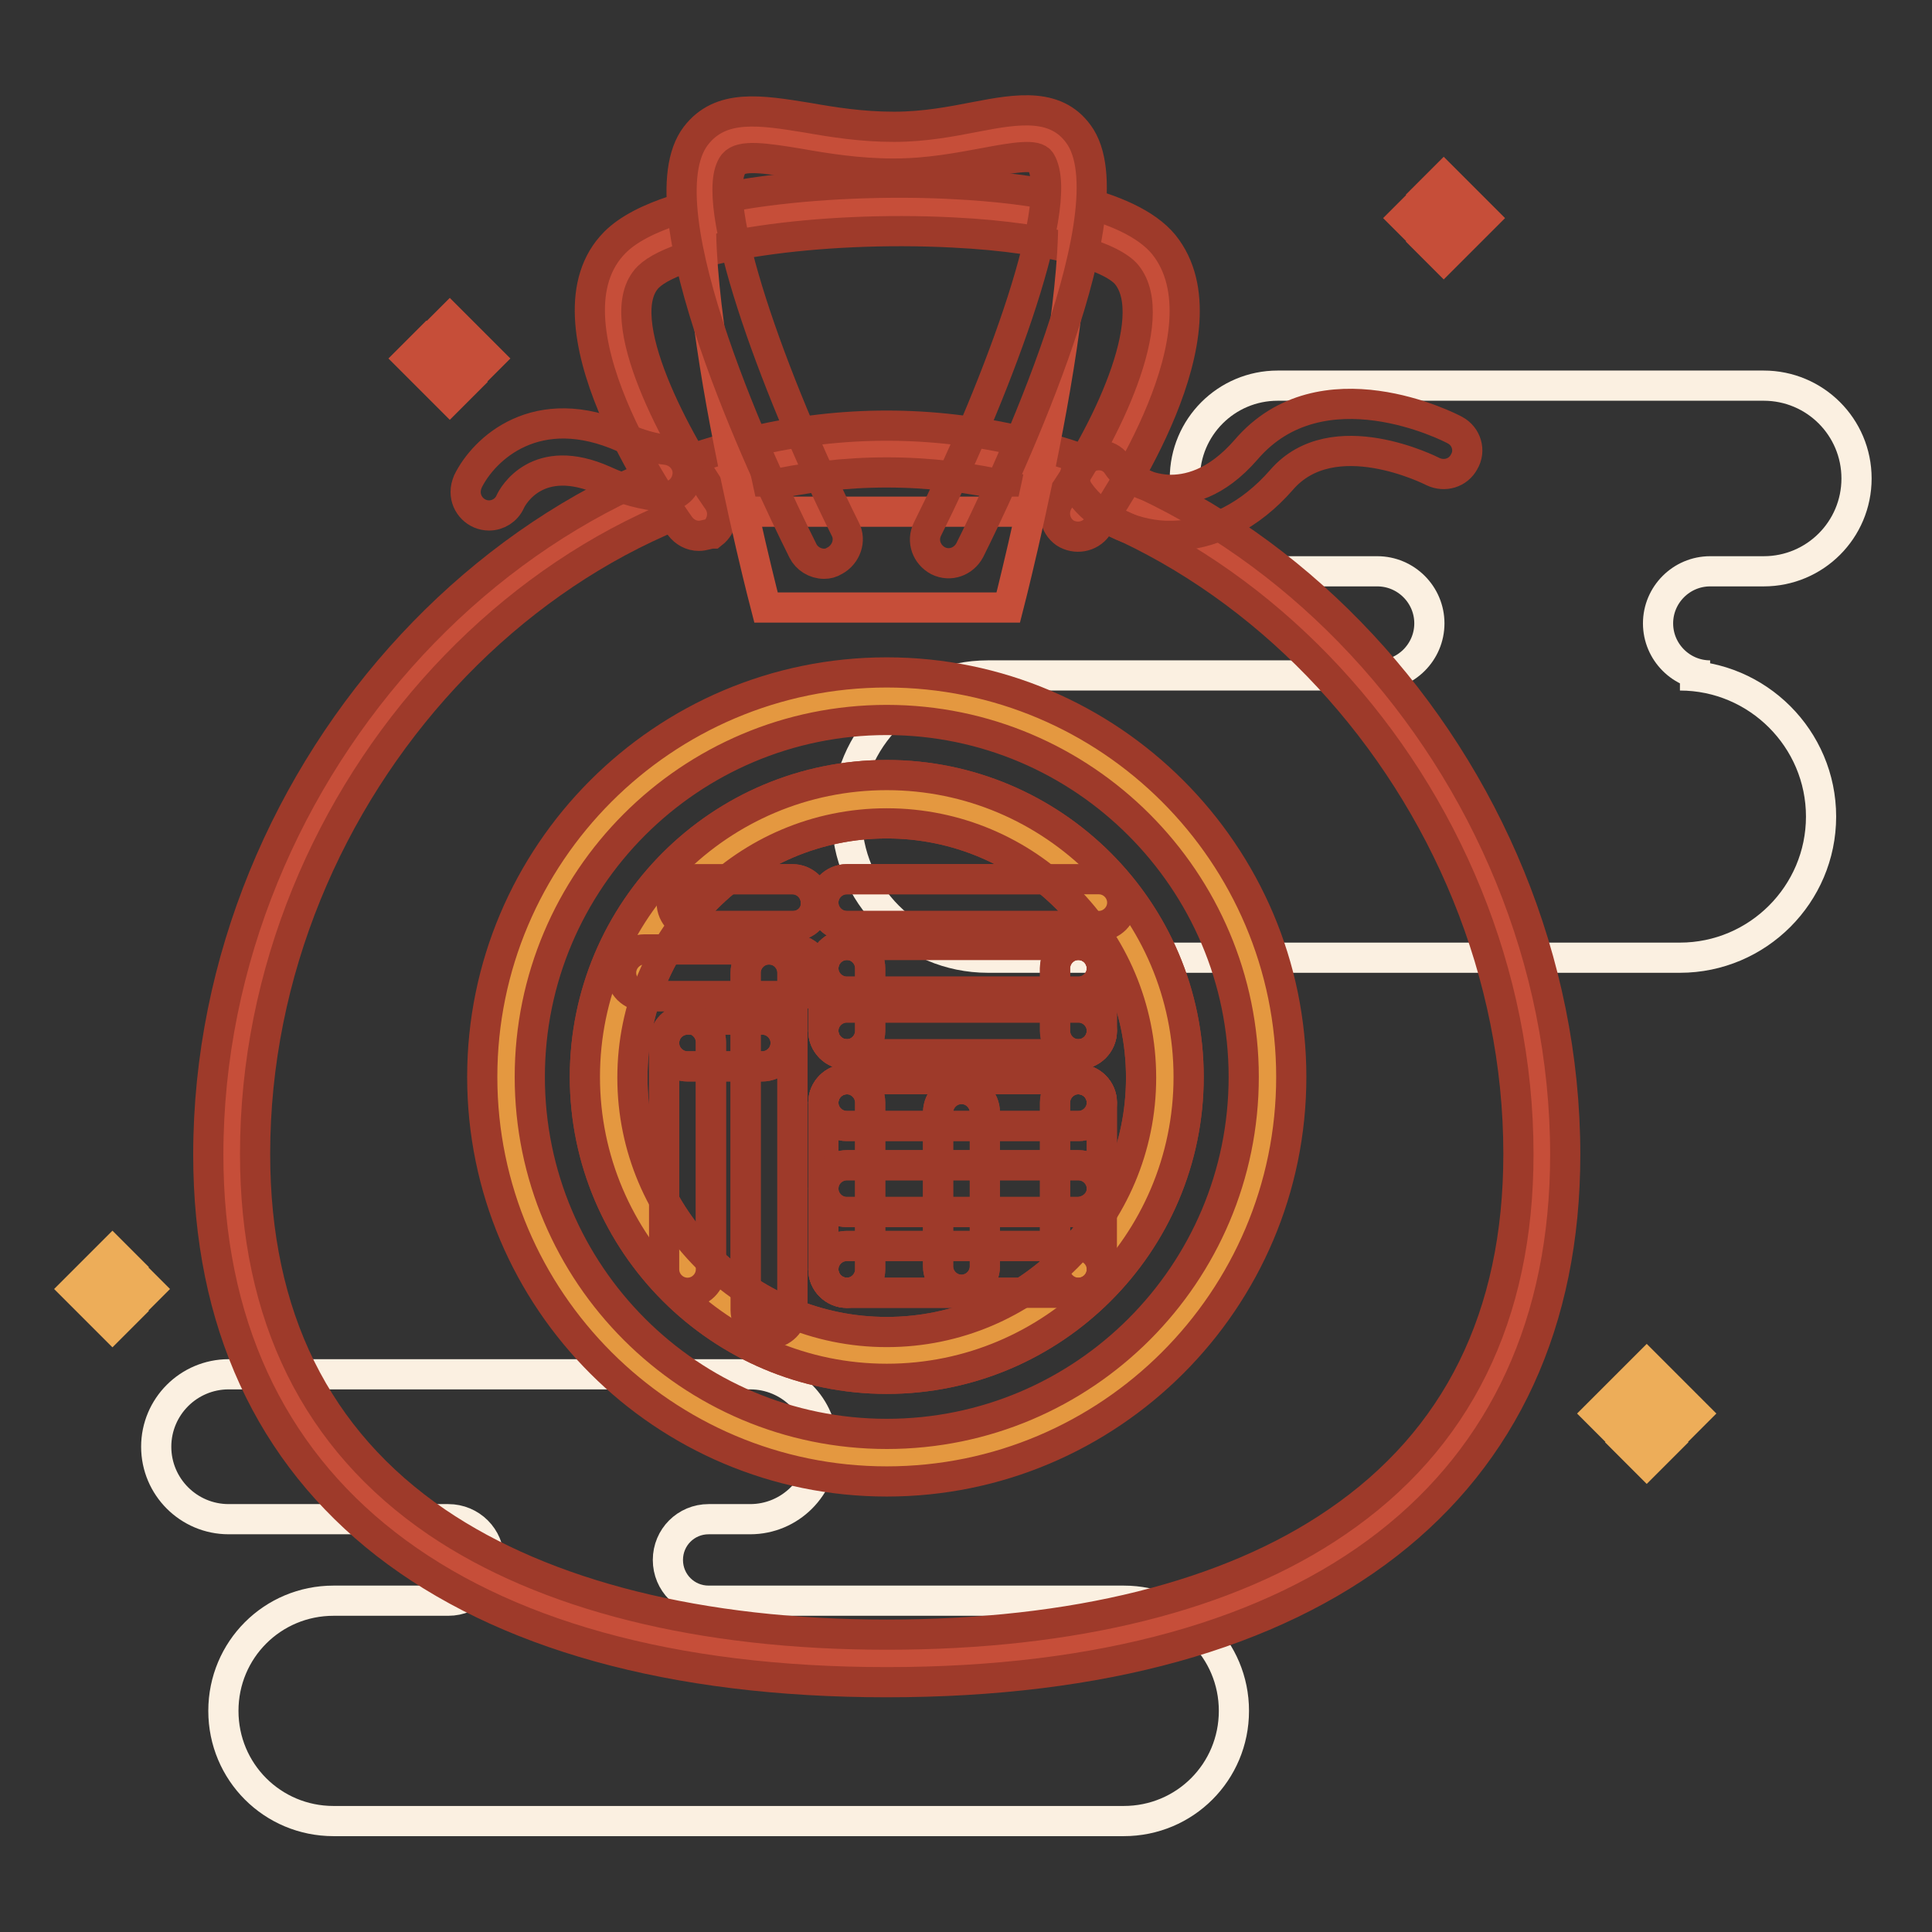 <?xml version="1.0" encoding="utf-8"?>
<!-- Svg Vector Icons : http://www.onlinewebfonts.com/icon -->
<!DOCTYPE svg PUBLIC "-//W3C//DTD SVG 1.1//EN" "http://www.w3.org/Graphics/SVG/1.1/DTD/svg11.dtd">
<svg version="1.1" xmlns="http://www.w3.org/2000/svg" xmlns:xlink="http://www.w3.org/1999/xlink" x="0px" y="0px" viewBox="0 0 256 256" enable-background="new 0 0 256 256" xml:space="preserve">
<rect x="0" y="0" width="256" height="256" fill="#333333" stroke="none"/>
<g> <path stroke-width="4" fill-opacity="0" stroke="#fbf0e1"  d="M222.6,89.5h4c-3.8,0-6.9-3.1-6.9-6.9c0-3.8,3.1-6.9,6.9-6.9h7.1c6.8,0,12.3-5.5,12.3-12.3 c0-6.8-5.5-12.3-12.3-12.3h-64.4c-6.8,0-12.3,5.5-12.3,12.3c0,6.8,5.5,12.3,12.3,12.3h13.2c3.8,0,6.9,3.1,6.9,6.9 c0,3.8-3.1,6.9-6.9,6.9h-51.6c-10.3,0-18.7,8.4-18.7,18.7c0,10.3,8.4,18.7,18.7,18.7h91.7c10.3,0,18.7-8.4,18.7-18.7 C241.3,97.9,232.9,89.5,222.6,89.5z M148.9,212.1H93.9c-3,0-5.4-2.4-5.4-5.4c0-3,2.4-5.4,5.4-5.4h5.5c5.3,0,9.6-4.3,9.6-9.6 c0,0,0,0,0,0c0-5.3-4.3-9.6-9.6-9.6c0,0,0,0,0,0H30.3c-5.3,0-9.6,4.3-9.6,9.6l0,0c0,5.3,4.3,9.6,9.6,9.6c0,0,0,0,0,0h29.1 c3,0,5.4,2.4,5.4,5.4c0,3-2.4,5.4-5.4,5.4H44.2c-8.1,0-14.6,6.5-14.6,14.6s6.5,14.6,14.6,14.6h104.7c8.1,0,14.6-6.5,14.6-14.6 S157,212.1,148.9,212.1z"/> <path stroke-width="4" fill-opacity="0" stroke="#edad59"  d="M218.2,180.9l2.7,2.7l-2.7,2.7l-2.7-2.7L218.2,180.9z M218.2,193.8l-2.7-2.7l2.7-2.7l2.7,2.7L218.2,193.8z  M219.2,187.3l2.7-2.7l2.7,2.7l-2.7,2.7L219.2,187.3z M211.8,187.3l2.7-2.7l2.7,2.7l-2.7,2.7L211.8,187.3z"/> <path stroke-width="4" fill-opacity="0" stroke="#c64e39"  d="M191.3,23.6l2.2,2.2l-2.2,2.2l-2.2-2.2L191.3,23.6z M191.3,34.2l-2.2-2.2l2.2-2.2l2.2,2.2L191.3,34.2z  M192.2,28.9l2.2-2.2l2.2,2.2l-2.2,2.2L192.2,28.9z M186.1,28.9l2.2-2.2l2.2,2.2l-2.2,2.2L186.1,28.9z"/> <path stroke-width="4" fill-opacity="0" stroke="#c64e39"  d="M59.6,42.3l2.2,2.2l-2.2,2.2l-2.2-2.2L59.6,42.3z M59.6,52.8l-2.2-2.2l2.2-2.2l2.2,2.2L59.6,52.8z  M60.4,47.5l2.2-2.2l2.2,2.2l-2.2,2.2L60.4,47.5z M54.3,47.5l2.2-2.2l2.2,2.2l-2.2,2.2L54.3,47.5z"/> <path stroke-width="4" fill-opacity="0" stroke="#c64e39"  d="M204.3,153c0,47.9-38.9,66.8-86.8,66.8c-47.9,0-86.8-18.8-86.8-66.8c0-47.9,38.8-93.4,86.8-93.4 C165.4,59.5,204.3,105.1,204.3,153z"/> <path stroke-width="4" fill-opacity="0" stroke="#9e3a2a"  d="M117.5,222.9c-57.1,0-89.9-25.5-89.9-69.9c0-51.4,42-96.6,89.9-96.6c47.9,0,89.9,45.1,89.9,96.6 C207.4,197.4,174.6,222.9,117.5,222.9z M117.5,62.6c-44.6,0-83.7,42.2-83.7,90.3c0,21.5,8.1,37.9,24.1,48.8 c14.3,9.7,34.9,14.9,59.6,14.9c24.7,0,45.3-5.1,59.6-14.9c16-10.9,24.1-27.3,24.1-48.8C201.2,104.9,162.1,62.6,117.5,62.6z"/> <path stroke-width="4" fill-opacity="0" stroke="#c64e39"  d="M142.8,67.8H92.6c0,0-17.8-24.8-8.9-33.6c8.9-8.9,60.1-9.8,68,0C159.6,44,142.8,67.8,142.8,67.8L142.8,67.8 z"/> <path stroke-width="4" fill-opacity="0" stroke="#9e3a2a"  d="M92.6,71c-1,0-1.9-0.5-2.5-1.3c-2-2.8-19-27.2-8.6-37.6c7-7,30.8-8.5,45-7.7c10.1,0.5,23.1,2.4,27.7,8 c9.1,11.3-6.9,34.7-8.8,37.4c-1,1.4-2.9,1.7-4.3,0.8c-1.4-1-1.7-2.9-0.8-4.3c6-8.5,13.7-24.1,9-29.9c-1.7-2.1-8.8-4.9-23.1-5.6 c-17.7-0.9-36.1,1.8-40.3,5.9c-5.3,5.3,4,22.2,9.2,29.6c1,1.4,0.7,3.3-0.7,4.4C93.9,70.7,93.3,71,92.6,71L92.6,71z"/> <path stroke-width="4" fill-opacity="0" stroke="#c64e39"  d="M133.6,80.5h-32.1c0,0-13.5-51.7-6.7-60.6c3.5-4.6,12,0,23.7,0c11.1,0,19.2-4.8,22.1,0 C146.7,29.7,133.6,80.5,133.6,80.5z"/> <path stroke-width="4" fill-opacity="0" stroke="#9e3a2a"  d="M109.2,74.7c-1.2,0-2.3-0.7-2.8-1.7c-5.2-10.4-21.6-45.3-14.2-55c3.3-4.3,8.6-3.4,14.8-2.4 c3.4,0.6,7.2,1.2,11.4,1.2h0.1c4,0,7.6-0.7,10.7-1.3c5.7-1.1,11-2,14,2.7c6.6,10.7-11.1,47.5-14.7,54.7c-0.8,1.5-2.6,2.2-4.2,1.4 c-1.5-0.8-2.2-2.6-1.4-4.2c8.4-16.8,18.5-42.9,15-48.7c-0.6-1-3.3-0.6-7.5,0.2c-3.3,0.6-7.3,1.4-12,1.4c-4.7,0-9-0.7-12.4-1.3 c-4.8-0.8-7.8-1.2-8.8,0c-3.5,4.5,5,28.7,14.8,48.4c0.8,1.5,0.1,3.4-1.4,4.2C110.1,74.6,109.7,74.7,109.2,74.7z"/> <path stroke-width="4" fill-opacity="0" stroke="#e49840"  d="M154.3,142.8c0,20.3-16.5,36.8-36.8,36.8c-20.3,0-36.8-16.5-36.8-36.8c0-20.3,16.5-36.8,36.8-36.8 C137.8,105.9,154.3,122.4,154.3,142.8z"/> <path stroke-width="4" fill-opacity="0" stroke="#9e3a2a"  d="M117.5,182.7c-22,0-40-17.9-40-40s17.9-40,40-40c22,0,40,17.9,40,40S139.5,182.7,117.5,182.7z M117.5,109.1 c-18.6,0-33.7,15.1-33.7,33.7c0,18.6,15.1,33.7,33.7,33.7c18.6,0,33.7-15.1,33.7-33.7C151.2,124.2,136.1,109.1,117.5,109.1 L117.5,109.1z"/> <path stroke-width="4" fill-opacity="0" stroke="#9e3a2a"  d="M105.1,122.7H92.1c-1.7,0-3.1-1.4-3.1-3.1c0-1.7,1.4-3.1,3.1-3.1c0,0,0,0,0,0h12.9c1.7,0,3.1,1.4,3.1,3.1 C108.2,121.3,106.8,122.7,105.1,122.7C105.1,122.7,105.1,122.7,105.1,122.7z M145.6,122.7h-33.4c-1.7,0-3.1-1.4-3.1-3.1 c0-1.7,1.4-3.1,3.1-3.1c0,0,0,0,0,0h33.4c1.7,0,3.1,1.4,3.1,3.1C148.7,121.3,147.3,122.7,145.6,122.7 C145.6,122.7,145.6,122.7,145.6,122.7z M105.1,132H85.4c-1.7,0-3.1-1.4-3.1-3.1c0-1.7,1.4-3.1,3.1-3.1c0,0,0,0,0,0h19.7 c1.7,0,3.1,1.4,3.1,3.1C108.2,130.6,106.8,132,105.1,132C105.1,132,105.1,132,105.1,132z"/> <path stroke-width="4" fill-opacity="0" stroke="#9e3a2a"  d="M101.9,176.7c-1.7,0-3.1-1.4-3.1-3.1v-44.7c0-1.7,1.4-3.1,3.1-3.1c1.7,0,3.1,1.4,3.1,3.1c0,0,0,0,0,0v44.7 C105,175.3,103.6,176.7,101.9,176.7z"/> <path stroke-width="4" fill-opacity="0" stroke="#9e3a2a"  d="M101,141.3h-9.9c-1.7,0-3.1-1.4-3.1-3.1c0-1.7,1.4-3.1,3.1-3.1c0,0,0,0,0,0h9.9c1.7,0,3.1,1.4,3.1,3.1 C104.1,139.9,102.7,141.3,101,141.3C101,141.3,101,141.3,101,141.3z"/> <path stroke-width="4" fill-opacity="0" stroke="#9e3a2a"  d="M91.1,171.3c-1.7,0-3.1-1.4-3.1-3.1v-30.1c0-1.7,1.4-3.1,3.1-3.1c1.7,0,3.1,1.4,3.1,3.1c0,0,0,0,0,0v30.1 C94.2,169.9,92.8,171.3,91.1,171.3z M112.2,139.7c-1.7,0-3.1-1.4-3.1-3.1v-8.3c0-1.7,1.4-3.1,3.1-3.1c1.7,0,3.1,1.4,3.1,3.1 c0,0,0,0,0,0v8.3C115.3,138.3,113.9,139.7,112.2,139.7z"/> <path stroke-width="4" fill-opacity="0" stroke="#9e3a2a"  d="M142.9,131.4h-30.7c-1.7,0-3.1-1.4-3.1-3.1c0-1.7,1.4-3.1,3.1-3.1c0,0,0,0,0,0h30.7c1.7,0,3.1,1.4,3.1,3.1 C146,130,144.6,131.4,142.9,131.4C142.9,131.4,142.9,131.4,142.9,131.4z"/> <path stroke-width="4" fill-opacity="0" stroke="#9e3a2a"  d="M142.9,139.7c-1.7,0-3.1-1.4-3.1-3.1v-8.3c0-1.7,1.4-3.1,3.1-3.1c1.7,0,3.1,1.4,3.1,3.1c0,0,0,0,0,0v8.3 C146,138.3,144.6,139.7,142.9,139.7z"/> <path stroke-width="4" fill-opacity="0" stroke="#9e3a2a"  d="M142.9,139.7h-30.7c-1.7,0-3.1-1.4-3.1-3.1c0-1.7,1.4-3.1,3.1-3.1c0,0,0,0,0,0h30.7c1.7,0,3.1,1.4,3.1,3.1 C146,138.3,144.6,139.7,142.9,139.7C142.9,139.7,142.9,139.7,142.9,139.7z M112.2,171.3c-1.7,0-3.1-1.4-3.1-3.1v-22.1 c0-1.7,1.4-3.1,3.1-3.1c1.7,0,3.1,1.4,3.1,3.1c0,0,0,0,0,0v22.1C115.3,169.9,113.9,171.3,112.2,171.3z"/> <path stroke-width="4" fill-opacity="0" stroke="#9e3a2a"  d="M142.9,171.3h-30.7c-1.7,0-3.1-1.4-3.1-3.1c0-1.7,1.4-3.1,3.1-3.1c0,0,0,0,0,0h30.7c1.7,0,3.1,1.4,3.1,3.1 C146,169.9,144.6,171.3,142.9,171.3C142.9,171.3,142.9,171.3,142.9,171.3z"/> <path stroke-width="4" fill-opacity="0" stroke="#9e3a2a"  d="M142.9,171.3c-1.7,0-3.1-1.4-3.1-3.1v-22.1c0-1.7,1.4-3.1,3.1-3.1c1.7,0,3.1,1.4,3.1,3.1c0,0,0,0,0,0v22.1 C146,169.9,144.6,171.3,142.9,171.3z"/> <path stroke-width="4" fill-opacity="0" stroke="#9e3a2a"  d="M142.9,149.2h-30.7c-1.7,0-3.1-1.4-3.1-3.1c0-1.7,1.4-3.1,3.1-3.1c0,0,0,0,0,0h30.7c1.7,0,3.1,1.4,3.1,3.1 C146,147.8,144.6,149.2,142.9,149.2C142.9,149.2,142.9,149.2,142.9,149.2z M142.9,160.6h-30.7c-1.7,0-3.1-1.4-3.1-3.1 c0-1.7,1.4-3.1,3.1-3.1c0,0,0,0,0,0h30.7c1.7,0,3.1,1.4,3.1,3.1C146,159.2,144.6,160.5,142.9,160.6 C142.9,160.6,142.9,160.6,142.9,160.6z"/> <path stroke-width="4" fill-opacity="0" stroke="#9e3a2a"  d="M127.4,170.9c-1.7,0-3.1-1.4-3.1-3.1v-20.4c0-1.7,1.4-3.1,3.1-3.1c1.7,0,3.1,1.4,3.1,3.1c0,0,0,0,0,0v20.4 C130.5,169.5,129.1,170.9,127.4,170.9z"/> <path stroke-width="4" fill-opacity="0" stroke="#e49840"  d="M167.9,142.8c0,27.9-22.6,50.4-50.4,50.4c-27.9,0-50.4-22.6-50.4-50.4c0-27.9,22.6-50.4,50.4-50.4 C145.4,92.3,167.9,114.9,167.9,142.8z"/> <path stroke-width="4" fill-opacity="0" stroke="#e49840"  d="M154.3,142.8c0,20.3-16.5,36.8-36.8,36.8c-20.3,0-36.8-16.5-36.8-36.8c0-20.3,16.5-36.8,36.8-36.8 C137.8,105.9,154.3,122.4,154.3,142.8z"/> <path stroke-width="4" fill-opacity="0" stroke="#9e3a2a"  d="M117.5,182.7c-22,0-40-17.9-40-40s17.9-40,40-40c22,0,40,17.9,40,40S139.5,182.7,117.5,182.7z M117.5,109.1 c-18.6,0-33.7,15.1-33.7,33.7c0,18.6,15.1,33.7,33.7,33.7c18.6,0,33.7-15.1,33.7-33.7C151.2,124.2,136.1,109.1,117.5,109.1 L117.5,109.1z"/> <path stroke-width="4" fill-opacity="0" stroke="#9e3a2a"  d="M117.5,196.3c-29.5,0-53.6-24-53.6-53.6c0-29.5,24-53.6,53.6-53.6c29.5,0,53.6,24,53.6,53.6 C171.1,172.3,147,196.3,117.5,196.3z M117.5,95.4c-26.1,0-47.3,21.2-47.3,47.3c0,26.1,21.2,47.3,47.3,47.3 c26.1,0,47.3-21.2,47.3-47.3C164.8,116.7,143.6,95.4,117.5,95.4z"/> <path stroke-width="4" fill-opacity="0" stroke="#9e3a2a"  d="M105.1,122.7H92.1c-1.7,0-3.1-1.4-3.1-3.1c0-1.7,1.4-3.1,3.1-3.1c0,0,0,0,0,0h12.9c1.7,0,3.1,1.4,3.1,3.1 C108.2,121.3,106.8,122.7,105.1,122.7C105.1,122.7,105.1,122.7,105.1,122.7z M145.6,122.7h-33.4c-1.7,0-3.1-1.4-3.1-3.1 c0-1.7,1.4-3.1,3.1-3.1c0,0,0,0,0,0h33.4c1.7,0,3.1,1.4,3.1,3.1C148.7,121.3,147.3,122.7,145.6,122.7 C145.6,122.7,145.6,122.7,145.6,122.7z M105.1,132H85.4c-1.7,0-3.1-1.4-3.1-3.1c0-1.7,1.4-3.1,3.1-3.1c0,0,0,0,0,0h19.7 c1.7,0,3.1,1.4,3.1,3.1C108.2,130.6,106.8,132,105.1,132C105.1,132,105.1,132,105.1,132z"/> <path stroke-width="4" fill-opacity="0" stroke="#9e3a2a"  d="M101.9,176.7c-1.7,0-3.1-1.4-3.1-3.1v-44.7c0-1.7,1.4-3.1,3.1-3.1c1.7,0,3.1,1.4,3.1,3.1c0,0,0,0,0,0v44.7 C105,175.3,103.6,176.7,101.9,176.7z"/> <path stroke-width="4" fill-opacity="0" stroke="#9e3a2a"  d="M101,141.3h-9.9c-1.7,0-3.1-1.4-3.1-3.1c0-1.7,1.4-3.1,3.1-3.1c0,0,0,0,0,0h9.9c1.7,0,3.1,1.4,3.1,3.1 C104.1,139.9,102.7,141.3,101,141.3C101,141.3,101,141.3,101,141.3z"/> <path stroke-width="4" fill-opacity="0" stroke="#9e3a2a"  d="M91.1,171.3c-1.7,0-3.1-1.4-3.1-3.1v-30.1c0-1.7,1.4-3.1,3.1-3.1c1.7,0,3.1,1.4,3.1,3.1c0,0,0,0,0,0v30.1 C94.2,169.9,92.8,171.3,91.1,171.3z M112.2,139.7c-1.7,0-3.1-1.4-3.1-3.1v-8.3c0-1.7,1.4-3.1,3.1-3.1c1.7,0,3.1,1.4,3.1,3.1 c0,0,0,0,0,0v8.3C115.3,138.3,113.9,139.7,112.2,139.7z"/> <path stroke-width="4" fill-opacity="0" stroke="#9e3a2a"  d="M142.9,131.4h-30.7c-1.7,0-3.1-1.4-3.1-3.1c0-1.7,1.4-3.1,3.1-3.1c0,0,0,0,0,0h30.7c1.7,0,3.1,1.4,3.1,3.1 C146,130,144.6,131.4,142.9,131.4C142.9,131.4,142.9,131.4,142.9,131.4z"/> <path stroke-width="4" fill-opacity="0" stroke="#9e3a2a"  d="M142.9,139.7c-1.7,0-3.1-1.4-3.1-3.1v-8.3c0-1.7,1.4-3.1,3.1-3.1c1.7,0,3.1,1.4,3.1,3.1c0,0,0,0,0,0v8.3 C146,138.3,144.6,139.7,142.9,139.7z"/> <path stroke-width="4" fill-opacity="0" stroke="#9e3a2a"  d="M142.9,139.7h-30.7c-1.7,0-3.1-1.4-3.1-3.1c0-1.7,1.4-3.1,3.1-3.1c0,0,0,0,0,0h30.7c1.7,0,3.1,1.4,3.1,3.1 C146,138.3,144.6,139.7,142.9,139.7C142.9,139.7,142.9,139.7,142.9,139.7z M112.2,171.3c-1.7,0-3.1-1.4-3.1-3.1v-22.1 c0-1.7,1.4-3.1,3.1-3.1c1.7,0,3.1,1.4,3.1,3.1c0,0,0,0,0,0v22.1C115.3,169.9,113.9,171.3,112.2,171.3z"/> <path stroke-width="4" fill-opacity="0" stroke="#9e3a2a"  d="M142.9,171.3h-30.7c-1.7,0-3.1-1.4-3.1-3.1c0-1.7,1.4-3.1,3.1-3.1c0,0,0,0,0,0h30.7c1.7,0,3.1,1.4,3.1,3.1 C146,169.9,144.6,171.3,142.9,171.3C142.9,171.3,142.9,171.3,142.9,171.3z"/> <path stroke-width="4" fill-opacity="0" stroke="#9e3a2a"  d="M142.9,171.3c-1.7,0-3.1-1.4-3.1-3.1v-22.1c0-1.7,1.4-3.1,3.1-3.1c1.7,0,3.1,1.4,3.1,3.1c0,0,0,0,0,0v22.1 C146,169.9,144.6,171.3,142.9,171.3z"/> <path stroke-width="4" fill-opacity="0" stroke="#9e3a2a"  d="M142.9,149.2h-30.7c-1.7,0-3.1-1.4-3.1-3.1c0-1.7,1.4-3.1,3.1-3.1c0,0,0,0,0,0h30.7c1.7,0,3.1,1.4,3.1,3.1 C146,147.8,144.6,149.2,142.9,149.2C142.9,149.2,142.9,149.2,142.9,149.2z M142.9,160.6h-30.7c-1.7,0-3.1-1.4-3.1-3.1 c0-1.7,1.4-3.1,3.1-3.1c0,0,0,0,0,0h30.7c1.7,0,3.1,1.4,3.1,3.1C146,159.2,144.6,160.5,142.9,160.6 C142.9,160.6,142.9,160.6,142.9,160.6z"/> <path stroke-width="4" fill-opacity="0" stroke="#9e3a2a"  d="M127.4,170.9c-1.7,0-3.1-1.4-3.1-3.1v-20.4c0-1.7,1.4-3.1,3.1-3.1c1.7,0,3.1,1.4,3.1,3.1c0,0,0,0,0,0v20.4 C130.5,169.5,129.1,170.9,127.4,170.9z"/> <path stroke-width="4" fill-opacity="0" stroke="#9e3a2a"  d="M155.1,71c-0.2,0-0.5,0-0.7,0c-4.6-0.2-9-2.4-11.4-5.8c-1-1.4-0.7-3.4,0.8-4.3c1.4-1,3.4-0.7,4.3,0.8 c1,1.5,3.5,3,6.6,3.2c2.6,0.1,6.4-0.7,10.4-5.3c10-11.7,27-3,27.7-2.6c1.5,0.8,2.1,2.7,1.2,4.2c-0.8,1.5-2.6,2-4.1,1.3 c-0.2-0.1-13.3-6.8-20.1,1.1C165.7,68.3,160.5,71,155.1,71z M64.8,68.3c-1.7,0-3.1-1.4-3.1-3.1c0-0.5,0.1-0.9,0.3-1.4 c2.1-4.3,9.1-11,20.7-5.8c2,0.9,3.8,1.4,5.6,1.6c1.7,0.2,3,1.7,2.8,3.4c-0.2,1.7-1.6,2.9-3.3,2.8c-2.5-0.2-5.1-0.9-7.7-2.1 c-8.9-4-12.2,2.1-12.5,2.8C67.1,67.6,66,68.3,64.8,68.3z"/> <path stroke-width="4" fill-opacity="0" stroke="#edad59"  d="M14.9,165.9l2,2l-2,2l-2-2L14.9,165.9z M14.9,175.7l-2-2l2-2l2,2L14.9,175.7z M15.7,170.8l2-2l2,2l-2,2 L15.7,170.8z M10,170.8l2-2l2,2l-2,2L10,170.8z"/></g>
</svg>